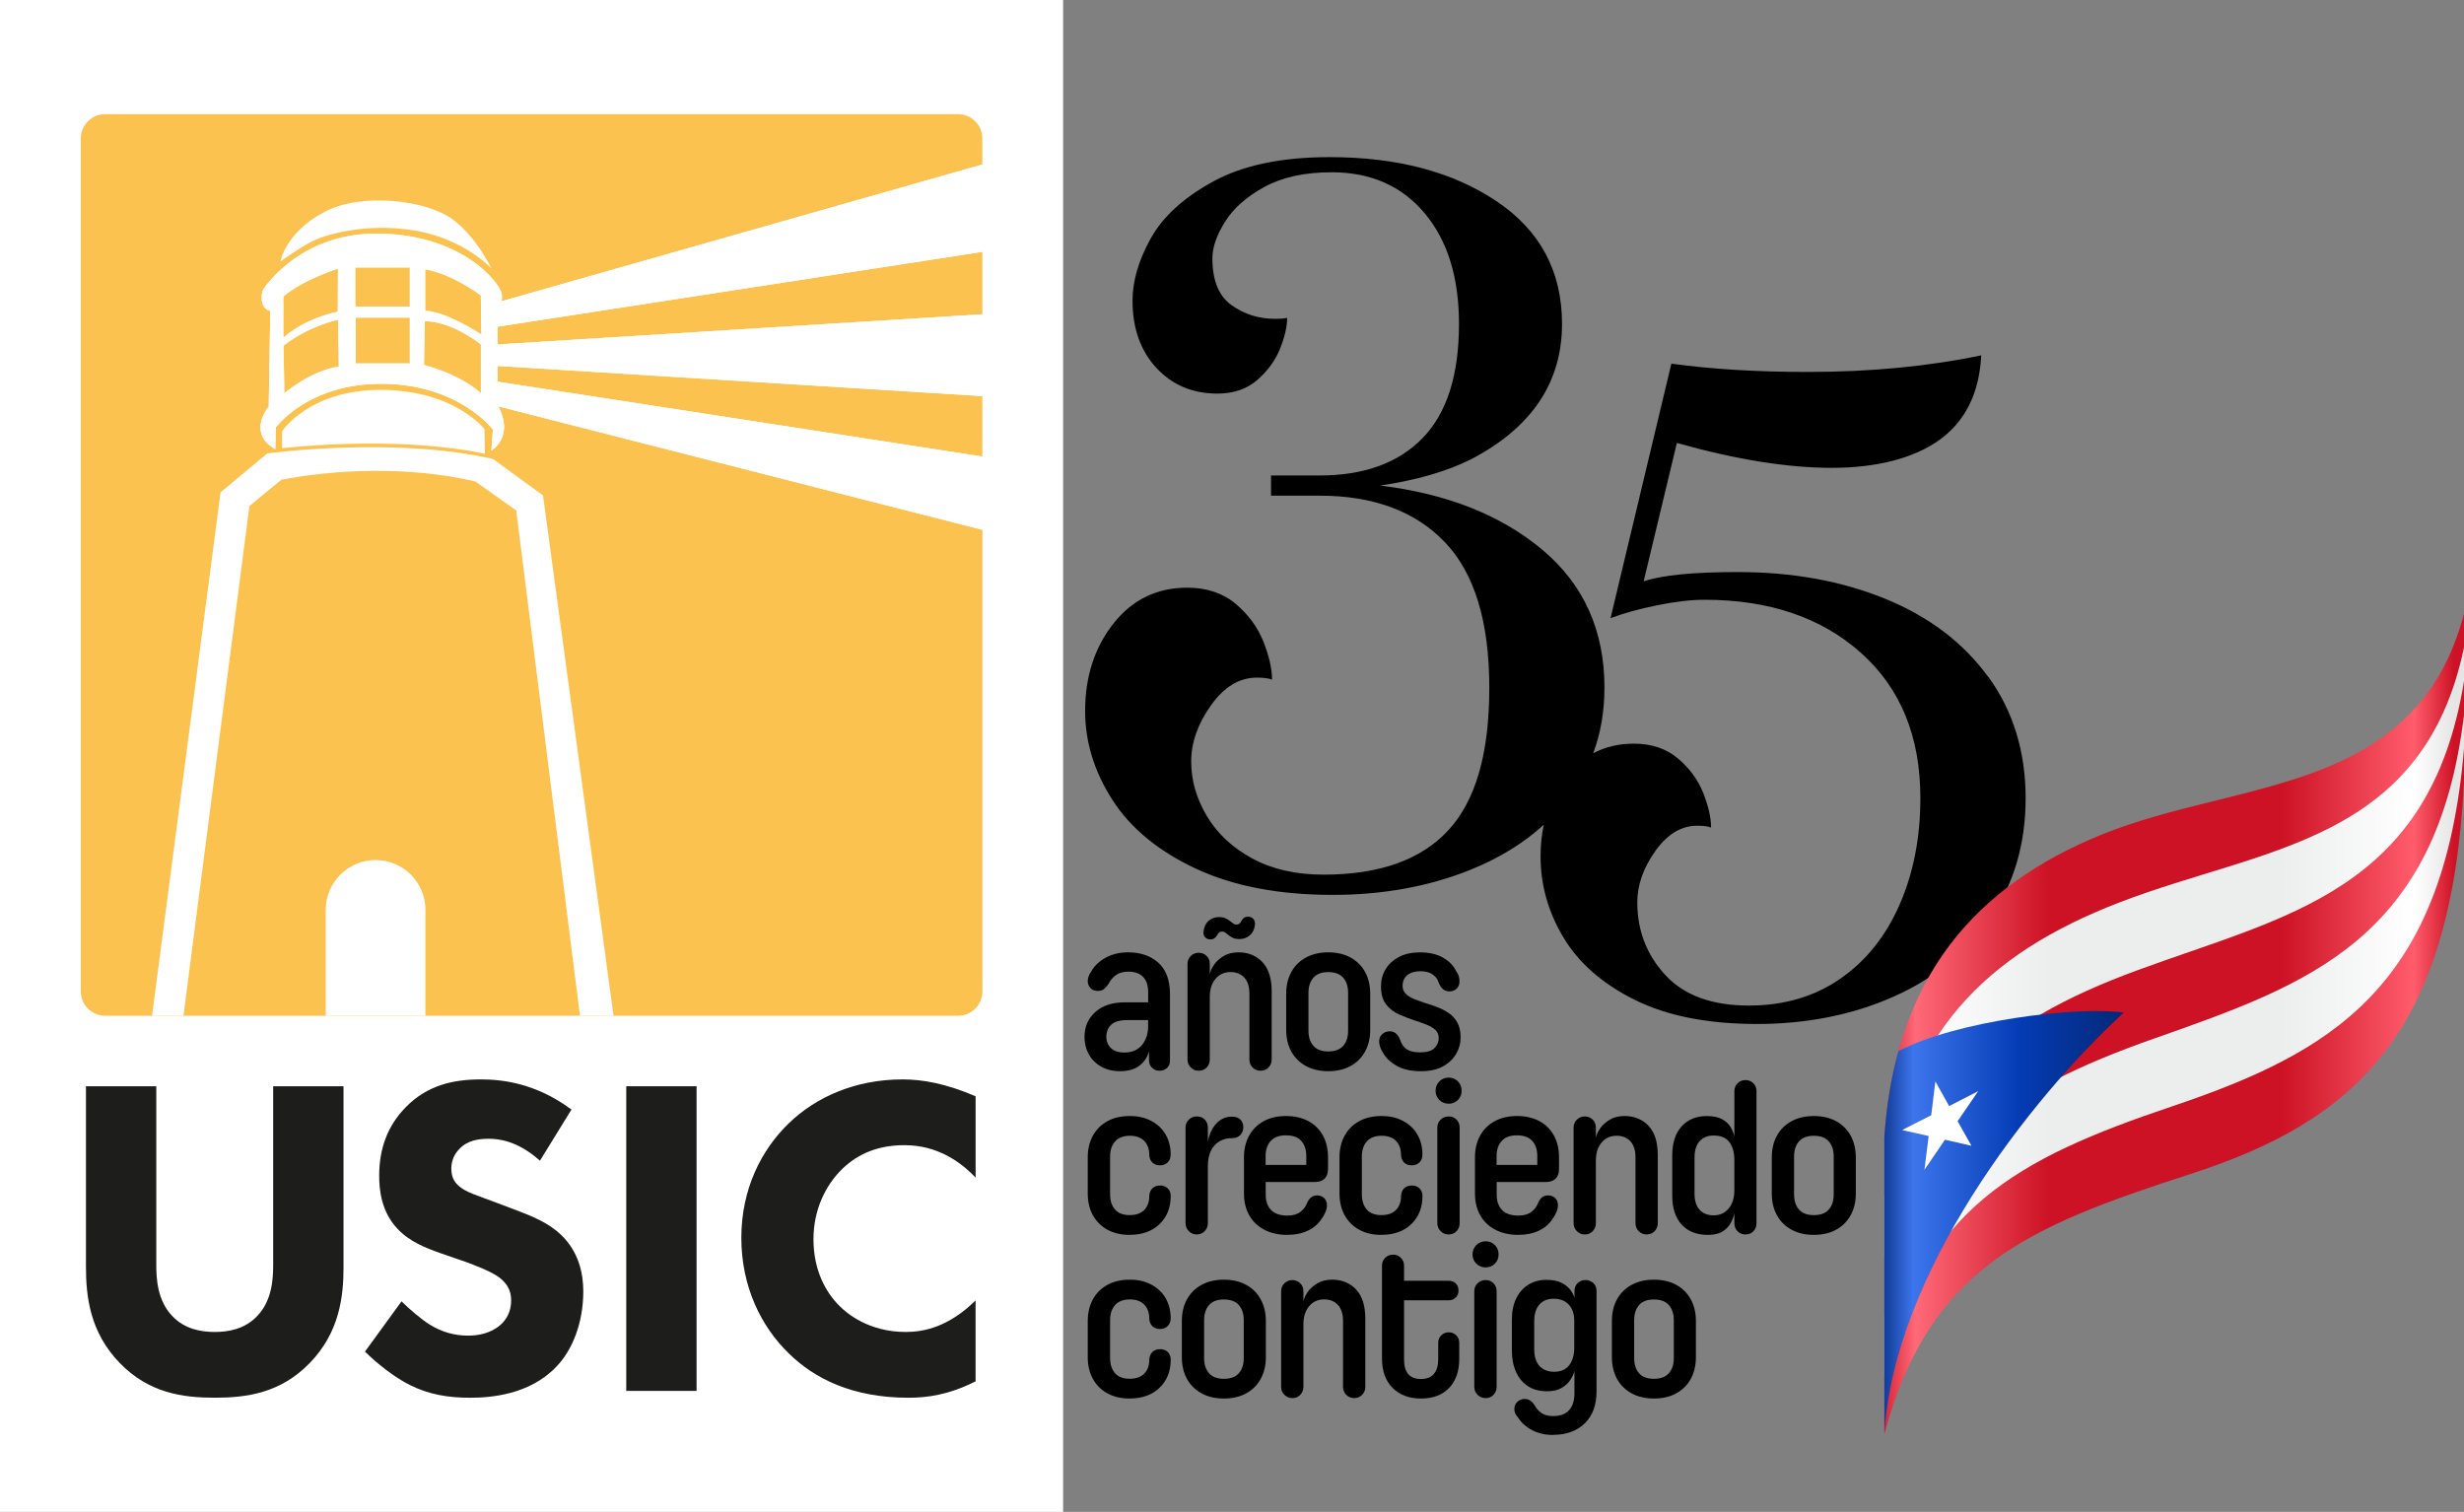 <?xml version="1.0" encoding="UTF-8"?>
<svg id="Capa_2" data-name="Capa 2" xmlns="http://www.w3.org/2000/svg" xmlns:xlink="http://www.w3.org/1999/xlink" viewBox="0 0 803.75 493.14">
  <rect x="0" y="0" width="803.75" height="493.14" fill="#808080" stroke="none"/>
  <defs>
    <style>
      .cls-1 {
        fill: url(#_ÂÁ_Ï_ÌÌ_È_ËÂÌÚ_3);
      }

      .cls-1, .cls-2, .cls-3, .cls-4, .cls-5 {
        fill-rule: evenodd;
      }

      .cls-2, .cls-6 {
        fill: #fff;
      }

      .cls-7 {
        fill: #1d1d1b;
      }

      .cls-8 {
        fill: #fabd4b;
      }

      .cls-3 {
        fill: url(#_ÕÓ_È_ËÂÌÚ_54-2);
      }

      .cls-9 {
        clip-path: url(#clippath);
      }

      .cls-4 {
        fill: url(#_ÕÓ_È_ËÂÌÚ_54);
      }

      .cls-5 {
        fill: url(#_ÕÓ_È_ËÂÌÚ_55);
      }

      .cls-10 {
        fill: #fcc24f;
      }
    </style>
    <clipPath id="clippath">
      <rect class="cls-6" width="346.79" height="493.14"/>
    </clipPath>
    <linearGradient id="_ÕÓ_È_ËÂÌÚ_55" data-name="ÕÓ‚˚È „‡‰ËÂÌÚ 55" x1="-3140.44" y1="2096.36" x2="-3097.36" y2="2096.36" gradientTransform="translate(14397.99 -8866.89) scale(4.39)" gradientUnits="userSpaceOnUse">
      <stop offset="0" stop-color="#cc1224"/>
      <stop offset=".07" stop-color="#ff6978"/>
      <stop offset=".3" stop-color="#cc1224"/>
      <stop offset=".7" stop-color="#cc1224"/>
      <stop offset=".93" stop-color="#ff5c6c"/>
      <stop offset="1" stop-color="#cc1224"/>
    </linearGradient>
    <linearGradient id="_ÕÓ_È_ËÂÌÚ_54" data-name="ÕÓ‚˚È „‡‰ËÂÌÚ 54" x1="-3127.91" y1="1391.35" x2="-3084.84" y2="1391.35" gradientTransform="translate(14343 -5765.81) scale(4.39)" gradientUnits="userSpaceOnUse">
      <stop offset="0" stop-color="#e9e9ea"/>
      <stop offset=".07" stop-color="#fff"/>
      <stop offset=".3" stop-color="#eceded"/>
      <stop offset=".7" stop-color="#eceded"/>
      <stop offset=".93" stop-color="#fff"/>
      <stop offset="1" stop-color="#e5e5e6"/>
    </linearGradient>
    <linearGradient id="_ÕÓ_È_ËÂÌÚ_54-2" data-name="ÕÓ‚˚È „‡‰ËÂÌÚ 54" y1="1384.43" x2="-3084.84" y2="1384.43" xlink:href="#_ÕÓ_È_ËÂÌÚ_54"/>
    <linearGradient id="_ÂÁ_Ï_ÌÌ_È_ËÂÌÚ_3" data-name="¡ÂÁ˚ÏˇÌÌ˚È „‡‰ËÂÌÚ 3" x1="-3012.54" y1="1879.36" x2="-2994.75" y2="1879.36" gradientTransform="translate(13836.62 -7849.72) scale(4.39)" gradientUnits="userSpaceOnUse">
      <stop offset="0" stop-color="#042a7c"/>
      <stop offset=".16" stop-color="#3d75ed"/>
      <stop offset=".6" stop-color="#043cb5"/>
      <stop offset="1" stop-color="#042a7c"/>
    </linearGradient>
  </defs>
  <g id="Capa_1-2" data-name="Capa 1">
    <g>
      <g>
        <rect class="cls-6" width="346.79" height="493.14"/>
        <g class="cls-9">
          <path class="cls-7" d="M112.06,413.15c0,9.53-1.19,21.3-11.02,31.43-9.53,9.83-20.56,11.32-30.99,11.32s-21.45-1.49-30.99-11.32c-9.83-10.13-11.02-21.9-11.02-31.43v-58.84h22.94v58.25c0,4.32.3,11.62,5.21,16.69,4.02,4.32,9.53,5.21,13.85,5.21s9.83-.89,13.86-5.21c4.92-5.07,5.21-12.36,5.21-16.69v-58.25h22.94v58.84Z"/>
          <path class="cls-7" d="M176.12,378.59c-7.45-6.7-13.86-7.15-16.69-7.15-3.13,0-7,.45-9.68,3.43-1.49,1.49-2.53,3.72-2.53,6.26,0,2.38.74,4.17,2.23,5.51,2.38,2.24,5.81,3.13,12.51,5.66l7.45,2.83c4.32,1.64,9.68,3.87,13.56,7.6,5.81,5.51,7.3,12.66,7.3,18.47,0,10.28-3.57,19.22-8.79,24.58-8.79,9.24-21.6,10.13-28.16,10.13-7.15,0-13.41-1.04-19.66-4.17-5.06-2.53-10.87-7.15-14.6-10.88l11.92-16.39c2.53,2.53,6.56,5.96,9.24,7.6,3.87,2.38,7.9,3.58,12.51,3.58,2.98,0,7.15-.6,10.43-3.43,1.94-1.64,3.58-4.32,3.58-8.04,0-3.28-1.34-5.36-3.43-7.15-2.68-2.24-8.79-4.47-11.62-5.51l-8.19-2.83c-4.62-1.64-9.98-3.73-13.85-7.9-5.21-5.51-5.96-12.51-5.96-17.28,0-8.79,2.68-16.24,8.64-22.34,7-7.15,15.34-9.09,24.58-9.09,6.85,0,17.88,1.19,29.5,9.83l-10.28,16.68Z"/>
          <rect class="cls-7" x="204.28" y="354.31" width="22.94" height="99.37"/>
          <path class="cls-7" d="M318.24,450.55c-8.79,4.47-15.94,5.36-21.9,5.36-18.33,0-30.69-6.26-39.03-14.45-8.94-8.64-15.49-21.75-15.49-37.69s6.55-28.75,15.49-37.39c8.79-8.49,21.6-14.3,37.09-14.3,6.56,0,14.15,1.34,23.84,5.51v26.52c-5.07-5.36-12.66-10.58-23.24-10.58-8.34,0-15.05,2.68-20.26,7.75-5.51,5.36-9.39,13.41-9.39,22.94,0,10.28,4.17,17.58,8.64,21.9,2.09,2.09,9.24,8.34,21.45,8.34,5.96,0,14-1.64,22.79-10.28v26.37Z"/>
          <path class="cls-8" d="M110.25,87.64l-.06,14c-11.87,2.65-17.74,8.52-17.74,8.52v-13.46c6.46-5.53,17.79-9.06,17.79-9.06"/>
          <path class="cls-8" d="M110.52,119.55c-9.28,1.36-17.76,8.71-17.76,8.71l-.27-15.51c8.61-6.67,17.76-8.44,17.76-8.44l.27,15.25Z"/>
          <rect class="cls-8" x="115.92" y="87.26" width="17.77" height="12.75"/>
          <rect class="cls-8" x="116.06" y="103.61" width="17.63" height="14.94"/>
          <path class="cls-8" d="M156.87,112.37v15.87c-7.13-6.39-18.55-9.21-18.55-9.21l.27-14.27c9.28.13,18.29,7.61,18.29,7.61"/>
          <path class="cls-8" d="M157.01,109.08c-12.92-8.17-18.3-7.69-18.3-7.69v-13.55c9.15,1.63,18.15,8.54,18.15,8.54l.15,12.7Z"/>
          <polygon class="cls-10" points="320.43 129.19 320.43 148.91 162.31 124.5 162.31 119.36 320.43 129.19"/>
          <polygon class="cls-10" points="162.31 106.55 320.43 82.14 320.43 102.51 162.31 112.35 162.31 106.55"/>
          <path class="cls-10" d="M320.43,45.18v8.48l-156.85,44.61c.17-.71.22-1.54.08-2.46-.5-3.07-11.82-18.75-39.02-19.6-27.2-.85-38.99,18.57-38.99,18.57,0,0-1.53,5.62,2.52,6.66l-.5,31.19s-7.31,8.57,2.14,13.87l.17-7.1s10.59-14.49,35.02-14.22c24.82.28,35.8,14.96,35.8,14.96l-.5,6.84s7.53-4.42,2.25-14.4l-.19-.09,158.1,40.33v150.55c0,4.39-3.56,7.95-7.95,7.95H34.3c-4.38,0-7.95-3.56-7.95-7.95V45.18c0-4.39,3.57-7.95,7.95-7.95h278.18c4.39,0,7.95,3.56,7.95,7.95"/>
          <path class="cls-6" d="M200.12,331.31h-10.94l-20.79-164.81-13.36-9.46c-11.2-2.61-22.3-3.46-32.01-3.46-18.05,0-31.29,2.94-31.29,2.94l-10.38,8.55-21.5,166.24h-10.25l22.34-170.72,15.25-12.7s41.63-5.62,73.68,1.85l16.26,11.86,23,169.7Z"/>
          <path class="cls-6" d="M91.47,85.34s1.51-9.35,14.16-16.11c12.65-6.77,33.66-3.72,41.74,2.12,8.09,5.84,12.9,16.19,12.9,16.19,0,0-8.86-9.69-25.04-12.35-16.18-2.65-29.35,1.46-33.52,3.58-4.17,2.12-10.25,6.56-10.25,6.56"/>
          <path class="cls-6" d="M92.02,146.17v-5.5s8.87-13.67,32.58-13.5c23.72.18,33.44,12.79,33.44,12.79l.12,8.03c-24.94-5.19-54.68-2.99-66.15-1.82"/>
          <path class="cls-6" d="M110.25,87.64l-.06,14c-11.87,2.65-17.74,8.52-17.74,8.52v-13.46c6.46-5.53,17.79-9.06,17.79-9.06"/>
          <path class="cls-6" d="M110.52,119.55c-9.28,1.36-17.76,8.71-17.76,8.71l-.27-15.51c8.61-6.67,17.76-8.44,17.76-8.44l.27,15.25Z"/>
          <rect class="cls-6" x="115.92" y="87.26" width="17.77" height="12.75"/>
          <rect class="cls-6" x="116.06" y="103.61" width="17.63" height="14.94"/>
          <path class="cls-6" d="M156.87,112.37v15.87c-7.13-6.39-18.55-9.21-18.55-9.21l.27-14.27c9.28.13,18.29,7.61,18.29,7.61"/>
          <path class="cls-6" d="M157.01,109.08c-12.92-8.17-18.3-7.69-18.3-7.69v-13.55c9.15,1.63,18.15,8.54,18.15,8.54l.15,12.7Z"/>
          <rect class="cls-10" x="115.92" y="87.26" width="17.77" height="12.75"/>
          <rect class="cls-10" x="116.06" y="103.61" width="17.63" height="14.94"/>
          <path class="cls-10" d="M110.25,87.64l-.06,14c-11.87,2.65-17.74,8.52-17.74,8.52v-13.46c6.46-5.53,17.79-9.06,17.79-9.06"/>
          <path class="cls-10" d="M110.52,119.55c-9.28,1.36-17.76,8.71-17.76,8.71l-.27-15.51c8.61-6.67,17.76-8.44,17.76-8.44l.27,15.25Z"/>
          <path class="cls-10" d="M157.01,109.08c-12.92-8.17-18.3-7.69-18.3-7.69v-13.55c9.15,1.63,18.15,8.54,18.15,8.54l.15,12.7Z"/>
          <path class="cls-10" d="M156.87,112.37v15.87c-7.13-6.39-18.55-9.21-18.55-9.21l.27-14.27c9.28.13,18.29,7.61,18.29,7.61"/>
          <path class="cls-6" d="M138.77,296.79v34.53h-32.52v-34.53c0-8.98,7.29-16.26,16.26-16.26,4.49,0,8.56,1.82,11.51,4.76,2.94,2.95,4.76,7.01,4.76,11.51"/>
          <path class="cls-6" d="M320.43,82.14v-28.48l-156.85,44.61c.17-.71.22-1.54.07-2.46-.5-3.07-11.82-18.75-39.02-19.6-27.2-.85-38.99,18.57-38.99,18.57,0,0-1.53,5.62,2.52,6.66l-.5,31.19s-7.31,8.57,2.14,13.87l.17-7.1s10.59-14.49,35.02-14.22c24.82.28,35.8,14.95,35.8,14.95l-.5,6.84s7.53-4.42,2.25-14.39l-.19-.09,158.09,40.33v-23.91l-158.12-24.41v-5.13l158.12,9.83v-26.68l-158.12,9.84v-5.8l158.12-24.41ZM92.46,96.7c6.46-5.53,17.79-9.06,17.79-9.06l-.06,14c-11.87,2.65-17.74,8.52-17.74,8.52v-13.46ZM92.76,128.26l-.27-15.51c8.61-6.67,17.76-8.44,17.76-8.44l.27,15.25c-9.28,1.36-17.76,8.71-17.76,8.71M133.69,118.54h-17.63v-14.94h17.63v14.94ZM133.69,100.01h-17.77v-12.75h17.77v12.75ZM156.86,128.25c-7.12-6.39-18.55-9.21-18.55-9.21l.27-14.27c9.28.13,18.29,7.61,18.29,7.61v15.87ZM138.71,101.39v-13.55c9.15,1.63,18.15,8.54,18.15,8.54l.15,12.7c-12.92-8.17-18.3-7.69-18.3-7.69"/>
        </g>
      </g>
      <path d="M648.51,220.73c-8.12-11.13-19.3-19.6-33.54-25.42-14.24-5.81-30.28-8.72-48.13-8.72-14.44,0-24.67,1.01-30.68,3.01l10.83-45.12c19.25,5.42,36.1,8.12,50.54,8.12s26.77-3.06,35.2-9.17c8.42-6.12,12.93-15.29,13.54-27.53-17.25,3.61-36.1,5.42-56.55,5.42-16.65,0-31.49-.9-44.52-2.71l-19.85,83.03c4.21-1.6,9.27-3.01,15.19-4.21,5.91-1.2,11.08-1.8,15.49-1.8,21.06,0,38.05,5.77,50.99,17.3,12.94,11.53,19.4,27.33,19.4,47.38,0,12.84-2.26,24.42-6.77,34.74-4.51,10.33-10.98,18.4-19.4,24.22-8.42,5.82-18.35,8.72-29.78,8.72-12.03,0-21.11-3.31-27.22-9.93-6.12-6.62-9.17-14.54-9.17-23.76,0-5.61,1.96-11.18,5.87-16.7,3.91-5.51,8.47-8.27,13.69-8.27,2,0,3.51.2,4.51.6,0-3.21-.86-6.97-2.56-11.28-1.71-4.31-4.47-8.07-8.27-11.28-3.81-3.21-8.63-4.81-14.44-4.81-4.9,0-9.29,1.06-13.18,3.15,2.44-6.57,3.67-13.71,3.67-21.4,0-18.68-6.76-33.67-20.27-45-13.52-11.32-31.15-18.29-52.91-20.93,11.87-1.76,21.76-4.62,29.67-8.57,19.78-10.33,29.67-25.05,29.67-44.17,0-17.14-7.14-30.49-21.43-40.05-14.29-9.56-32.42-14.34-54.39-14.34-15.61,0-28.24,2.64-37.91,7.91-9.67,5.27-16.48,11.49-20.44,18.62-3.95,7.14-5.93,13.9-5.93,20.27,0,9.01,2.58,16.32,7.75,21.92,5.16,5.6,11.81,8.41,19.94,8.41,5.27,0,9.61-1.48,13.02-4.45,3.4-2.97,5.88-6.37,7.42-10.22,1.53-3.84,2.31-7.19,2.31-10.05-.66.22-1.98.33-3.96.33-5.27,0-10-1.48-14.17-4.45-4.18-2.97-6.26-8.08-6.26-15.33,0-3.51,1.37-7.47,4.12-11.87,2.75-4.39,7.03-8.18,12.86-11.37,5.82-3.18,13.13-4.78,21.92-4.78,12.74,0,22.85,4.45,30.33,13.35,7.47,8.9,11.21,20.93,11.21,36.1,0,16.7-3.96,29.12-11.87,37.25-7.91,8.13-19.12,12.2-33.62,12.2h-15.82v6.59h15.82c17.58,0,31.2,5.06,40.88,15.16,9.67,10.11,14.5,25.93,14.5,47.47s-4.45,36.81-13.35,46.48c-8.9,9.67-22.47,14.5-40.71,14.5-9.01,0-16.76-1.76-23.24-5.27-6.48-3.51-11.43-8.13-14.83-13.84-3.41-5.71-5.11-11.65-5.11-17.8s2.14-12.25,6.43-18.29c4.29-6.04,9.28-9.07,15-9.07,2.19,0,3.84.22,4.94.66,0-3.51-.94-7.63-2.8-12.36-1.87-4.72-4.89-8.84-9.06-12.36-4.18-3.51-9.45-5.27-15.82-5.27-9.89,0-17.91,3.9-24.06,11.7-6.15,7.8-9.23,17.31-9.23,28.51,0,10.11,2.97,19.78,8.9,29.01,5.93,9.23,15,16.7,27.19,22.41,12.2,5.71,27.08,8.57,44.67,8.57,16.26,0,31.15-2.69,44.67-8.08,9.43-3.76,17.49-8.69,24.19-14.8-.7,3.22-1.06,6.64-1.06,10.25,0,9.43,2.51,18.3,7.52,26.62,5.01,8.32,12.79,15.09,23.31,20.3,10.53,5.21,23.81,7.82,39.86,7.82s31.03-2.96,44.37-8.87c13.33-5.91,23.86-14.44,31.59-25.57,7.72-11.13,11.58-24.22,11.58-39.26s-4.06-28.43-12.18-39.56Z"/>
      <g>
        <path d="M365.39,349.4c-2.38,0-4.45-.5-6.21-1.5-1.76-1-3.1-2.35-4.03-4.04-.93-1.69-1.39-3.56-1.39-5.62,0-3.34,1.18-6.06,3.53-8.15,2.35-2.1,5.53-3.15,9.53-3.15h7.71v-3.29c0-2.24-.56-3.92-1.68-5.04-1.12-1.12-2.7-1.68-4.75-1.68-1.71,0-3.08.38-4.1,1.14-1.02.76-1.8,1.67-2.32,2.72-.38.62-.85,1.18-1.39,1.68-.55.5-1.27.75-2.18.75-1.05,0-1.85-.32-2.43-.97-.57-.64-.86-1.37-.86-2.18,0-.62.11-1.19.32-1.72.21-.52.46-.98.75-1.36,1.05-1.91,2.64-3.45,4.78-4.61,2.14-1.17,4.57-1.75,7.28-1.75,4.09,0,7.4,1.13,9.92,3.4,2.52,2.27,3.78,5.71,3.78,10.34v21.67c0,.91-.32,1.67-.96,2.29-.64.62-1.46.93-2.46.93s-1.76-.32-2.43-.97c-.67-.64-1-1.47-1-2.47v-3c-.43,1.86-1.43,3.42-3,4.68-1.57,1.26-3.71,1.9-6.42,1.9ZM366.74,343.32c1.71,0,3.14-.38,4.28-1.14,1.14-.76,2.01-1.79,2.6-3.08.59-1.29.89-2.67.89-4.15v-2.22h-6.64c-2.62,0-4.44.53-5.46,1.57-1.02,1.05-1.53,2.34-1.53,3.86s.5,2.71,1.5,3.68c1,.98,2.45,1.47,4.35,1.47Z"/>
        <path d="M391,349.26c-1,0-1.86-.36-2.57-1.07-.71-.71-1.07-1.57-1.07-2.58v-31.19c0-1.05.36-1.92,1.07-2.61.71-.69,1.57-1.04,2.57-1.04s1.91.35,2.6,1.04c.69.69,1.03,1.56,1.03,2.61v3.36c.19-1.05.67-2.11,1.43-3.18s1.81-2,3.14-2.79c1.33-.79,2.93-1.18,4.78-1.18,3.19,0,5.79,1.06,7.81,3.18,2.02,2.12,3.03,5.31,3.03,9.55v22.25c0,1-.35,1.86-1.03,2.58-.69.72-1.56,1.07-2.6,1.07s-1.92-.36-2.6-1.07c-.69-.71-1.04-1.57-1.04-2.58v-21.46c0-2.34-.56-4.1-1.68-5.29-1.12-1.19-2.6-1.79-4.46-1.79-2.05,0-3.69.74-4.92,2.22-1.24,1.48-1.86,3.43-1.86,5.87v20.46c0,1-.35,1.86-1.03,2.58-.69.72-1.56,1.07-2.6,1.07ZM394.79,306.41c-.71,0-1.28-.24-1.71-.71-.43-.48-.6-1.12-.5-1.93.24-1.57.83-2.74,1.78-3.5.95-.76,2.02-1.14,3.21-1.14,1.09,0,1.97.2,2.64.61.67.41,1.24.81,1.71,1.22.47.41.93.61,1.36.61s.77-.11,1.04-.32c.26-.21.46-.49.61-.82.29-.52.59-.89.93-1.11.33-.21.76-.32,1.28-.32.71,0,1.28.25,1.71.75.43.5.59,1.16.5,1.97-.19,1.48-.76,2.61-1.71,3.4-.95.79-2.05,1.18-3.28,1.18-1.09,0-1.97-.2-2.64-.61-.67-.4-1.23-.81-1.68-1.22-.45-.4-.92-.61-1.39-.61-.43,0-.76.11-1,.32-.24.21-.45.51-.64.89-.29.48-.61.82-.96,1.04-.36.21-.77.32-1.25.32Z"/>
        <path d="M433.25,349.4c-2.76,0-5.17-.56-7.24-1.68-2.07-1.12-3.66-2.69-4.78-4.72-1.12-2.03-1.68-4.4-1.68-7.12v-11.73c0-2.72.56-5.09,1.68-7.12,1.12-2.03,2.71-3.6,4.78-4.72,2.07-1.12,4.48-1.68,7.24-1.68s5.23.56,7.28,1.68c2.04,1.12,3.63,2.69,4.75,4.72,1.12,2.03,1.68,4.4,1.68,7.12v11.73c0,2.72-.56,5.09-1.68,7.12-1.12,2.03-2.7,3.6-4.75,4.72-2.05,1.12-4.47,1.68-7.28,1.68ZM433.25,342.96c2.19,0,3.82-.61,4.89-1.82s1.61-2.87,1.61-4.97v-12.3c0-2.1-.54-3.75-1.61-4.97s-2.7-1.82-4.89-1.82-3.75.61-4.82,1.82-1.61,2.87-1.61,4.97v12.3c0,2.1.54,3.75,1.61,4.97s2.68,1.82,4.82,1.82Z"/>
        <path d="M463.29,349.4c-3.04,0-5.6-.58-7.67-1.75-2.07-1.17-3.58-2.61-4.53-4.33-.48-.76-.8-1.44-.96-2.04-.17-.6-.25-1.16-.25-1.68,0-.95.34-1.73,1.04-2.33.69-.6,1.51-.89,2.46-.89.62,0,1.18.17,1.68.5.5.33.92.81,1.25,1.43.29.57.54,1.14.75,1.72.21.57.61,1.14,1.18,1.72.57.53,1.26.91,2.07,1.14.81.24,1.78.36,2.93.36,2.19,0,3.75-.46,4.67-1.39s1.39-2.01,1.39-3.25c0-1.1-.36-1.98-1.07-2.65-.71-.67-1.63-1.23-2.75-1.68-1.12-.45-2.34-.89-3.67-1.32-1.76-.57-3.52-1.24-5.28-2s-3.21-1.86-4.35-3.29-1.71-3.43-1.71-6.01c0-2,.5-3.84,1.5-5.51,1-1.67,2.45-3,4.35-4.01,1.9-1,4.21-1.5,6.92-1.5,2.9,0,5.35.55,7.35,1.65s3.45,2.55,4.35,4.36c.47.67.79,1.29.93,1.86s.21,1.1.21,1.57c0,1-.31,1.8-.93,2.4-.62.6-1.43.89-2.43.89-.62,0-1.19-.17-1.71-.5-.52-.33-.95-.81-1.28-1.43-.29-.52-.52-1.05-.71-1.57-.19-.52-.57-1.05-1.14-1.57-1.05-1-2.57-1.5-4.57-1.5-1.81,0-3.22.42-4.25,1.25-1.02.83-1.53,2.01-1.53,3.54,0,1,.33,1.85,1,2.54s1.55,1.25,2.64,1.68c1.09.43,2.26.86,3.5,1.29,1.33.38,2.69.83,4.07,1.36,1.38.53,2.65,1.18,3.82,1.97,1.17.79,2.11,1.82,2.82,3.11.71,1.29,1.07,2.91,1.07,4.86s-.49,3.64-1.46,5.33c-.98,1.69-2.41,3.06-4.32,4.11-1.9,1.05-4.35,1.57-7.35,1.57Z"/>
        <path d="M368.46,402.79c-2.76,0-5.16-.56-7.21-1.68-2.05-1.12-3.63-2.69-4.75-4.72-1.12-2.03-1.68-4.4-1.68-7.12v-11.73c0-2.72.56-5.09,1.68-7.12,1.12-2.03,2.7-3.6,4.75-4.72,2.04-1.12,4.47-1.68,7.28-1.68s5.01.54,7.03,1.61c2.02,1.07,3.58,2.55,4.67,4.43,1.09,1.88,1.64,4.07,1.64,6.54,0,1.05-.32,1.9-.96,2.54-.64.64-1.46.97-2.46.97-1.1,0-1.95-.31-2.57-.93-.62-.62-.95-1.45-1-2.5,0-1.91-.55-3.42-1.64-4.54-1.1-1.12-2.67-1.68-4.71-1.68s-3.69.61-4.78,1.82c-1.09,1.22-1.64,2.87-1.64,4.97v12.3c0,2.1.54,3.75,1.61,4.97s2.65,1.82,4.75,1.82,3.69-.56,4.78-1.68c1.09-1.12,1.64-2.63,1.64-4.54.05-1.05.38-1.88,1-2.5.62-.62,1.47-.93,2.57-.93,1,0,1.82.31,2.46.93.64.62.96,1.46.96,2.5,0,3.77-1.21,6.82-3.64,9.16-2.43,2.34-5.68,3.5-9.78,3.5Z"/>
        <path d="M390.36,402.65c-1,0-1.86-.36-2.57-1.07-.71-.71-1.07-1.57-1.07-2.58v-31.19c0-1.05.36-1.92,1.07-2.61.71-.69,1.59-1.04,2.64-1.04s1.9.35,2.57,1.04c.67.69,1,1.56,1,2.61v4.58c.47-2.48,1.4-4.46,2.78-5.94,1.38-1.48,3.07-2.22,5.07-2.22,1.19,0,2.11.31,2.75.93.64.62.96,1.46.96,2.5s-.33,1.91-1,2.58c-.67.67-1.52,1-2.57,1-2.47,0-4.42.8-5.85,2.4-1.43,1.6-2.14,3.88-2.14,6.83v18.53c0,1-.35,1.86-1.03,2.58-.69.72-1.56,1.07-2.6,1.07Z"/>
        <path d="M419.9,402.79c-2.85,0-5.35-.56-7.49-1.68-2.14-1.12-3.78-2.69-4.92-4.72-1.14-2.03-1.71-4.4-1.71-7.12v-11.73c0-2.72.56-5.09,1.68-7.12,1.12-2.03,2.7-3.6,4.75-4.72,2.04-1.12,4.47-1.68,7.28-1.68s5.23.55,7.28,1.65c2.04,1.1,3.63,2.66,4.75,4.68,1.12,2.03,1.68,4.42,1.68,7.19v3.72c0,1.43-.38,2.5-1.14,3.22-.76.72-1.83,1.07-3.21,1.07h-15.98v4.15c0,2.1.58,3.76,1.75,4.97,1.17,1.22,2.94,1.82,5.32,1.82,1.76,0,3.16-.39,4.21-1.18,1.04-.79,1.78-1.75,2.21-2.9.33-.81.77-1.43,1.32-1.86.55-.43,1.2-.64,1.96-.64.95,0,1.72.3,2.32.89.59.6.89,1.37.89,2.32,0,.76-.19,1.56-.57,2.4-.38.83-.76,1.49-1.14,1.97-1.05,1.67-2.53,2.97-4.46,3.9-1.93.93-4.17,1.39-6.74,1.39ZM412.84,377.11v2.86h13.27v-2.86c0-2.1-.55-3.76-1.64-4.97-1.09-1.22-2.76-1.82-5-1.82s-3.84.61-4.96,1.82c-1.12,1.22-1.68,2.87-1.68,4.97Z"/>
        <path d="M450.58,402.79c-2.76,0-5.16-.56-7.21-1.68-2.05-1.12-3.63-2.69-4.75-4.72-1.12-2.03-1.68-4.4-1.68-7.12v-11.73c0-2.72.56-5.09,1.68-7.12,1.12-2.03,2.7-3.6,4.75-4.72,2.04-1.12,4.47-1.68,7.28-1.68s5.01.54,7.03,1.61c2.02,1.07,3.58,2.55,4.67,4.43,1.09,1.88,1.64,4.07,1.64,6.54,0,1.05-.32,1.9-.96,2.54-.64.64-1.46.97-2.46.97-1.1,0-1.95-.31-2.57-.93-.62-.62-.95-1.45-1-2.5,0-1.91-.55-3.42-1.64-4.54-1.1-1.12-2.67-1.68-4.71-1.68s-3.69.61-4.78,1.82c-1.09,1.22-1.64,2.87-1.64,4.97v12.3c0,2.1.54,3.75,1.61,4.97s2.65,1.82,4.75,1.82,3.69-.56,4.78-1.68c1.09-1.12,1.64-2.63,1.64-4.54.05-1.05.38-1.88,1-2.5.62-.62,1.47-.93,2.57-.93,1,0,1.82.31,2.46.93.64.62.96,1.46.96,2.5,0,3.77-1.21,6.82-3.64,9.16-2.43,2.34-5.68,3.5-9.78,3.5Z"/>
        <path d="M472.56,360.01c-1.19,0-2.2-.4-3.03-1.22-.83-.81-1.25-1.81-1.25-3s.42-2.26,1.25-3.08c.83-.81,1.84-1.22,3.03-1.22s2.19.41,3,1.22c.81.81,1.21,1.84,1.21,3.08s-.41,2.19-1.21,3c-.81.81-1.81,1.22-3,1.22ZM472.56,402.65c-1.05,0-1.93-.36-2.64-1.07-.71-.71-1.07-1.57-1.07-2.58v-31.19c0-1.05.36-1.92,1.07-2.61.71-.69,1.59-1.04,2.64-1.04s1.9.35,2.57,1.04c.67.69,1,1.56,1,2.61v31.19c0,1-.33,1.86-1,2.58-.67.72-1.52,1.07-2.57,1.07Z"/>
        <path d="M495.25,402.79c-2.85,0-5.35-.56-7.49-1.68-2.14-1.12-3.78-2.69-4.92-4.72-1.14-2.03-1.71-4.4-1.71-7.12v-11.73c0-2.72.56-5.09,1.68-7.12,1.12-2.03,2.7-3.6,4.75-4.72,2.04-1.12,4.47-1.68,7.28-1.68s5.23.55,7.28,1.65c2.04,1.1,3.63,2.66,4.75,4.68,1.12,2.03,1.68,4.42,1.68,7.19v3.72c0,1.43-.38,2.5-1.14,3.22-.76.72-1.83,1.07-3.21,1.07h-15.98v4.15c0,2.1.58,3.76,1.75,4.97,1.17,1.22,2.94,1.82,5.32,1.82,1.76,0,3.16-.39,4.21-1.18,1.04-.79,1.78-1.75,2.21-2.9.33-.81.77-1.43,1.32-1.86.55-.43,1.2-.64,1.96-.64.95,0,1.72.3,2.32.89.59.6.89,1.37.89,2.32,0,.76-.19,1.56-.57,2.4-.38.83-.76,1.49-1.14,1.97-1.05,1.67-2.53,2.97-4.46,3.9-1.93.93-4.17,1.39-6.74,1.39ZM488.19,377.11v2.86h13.27v-2.86c0-2.1-.55-3.76-1.64-4.97-1.09-1.22-2.76-1.82-5-1.82s-3.84.61-4.96,1.82c-1.12,1.22-1.68,2.87-1.68,4.97Z"/>
        <path d="M516.94,402.65c-1,0-1.86-.36-2.57-1.07-.71-.71-1.07-1.57-1.07-2.58v-31.19c0-1.05.36-1.92,1.07-2.61.71-.69,1.57-1.04,2.57-1.04s1.91.35,2.6,1.04c.69.69,1.03,1.56,1.03,2.61v3.36c.19-1.05.67-2.11,1.43-3.18s1.81-2,3.14-2.79c1.33-.79,2.93-1.18,4.78-1.18,3.19,0,5.79,1.06,7.81,3.18,2.02,2.12,3.03,5.31,3.03,9.55v22.25c0,1-.35,1.86-1.03,2.58-.69.72-1.56,1.07-2.6,1.07s-1.92-.36-2.6-1.07c-.69-.71-1.04-1.57-1.04-2.58v-21.46c0-2.34-.56-4.1-1.68-5.29-1.12-1.19-2.6-1.79-4.46-1.79-2.05,0-3.69.74-4.92,2.22-1.24,1.48-1.86,3.43-1.86,5.87v20.46c0,1-.35,1.86-1.03,2.58-.69.72-1.56,1.07-2.6,1.07Z"/>
        <path d="M557.04,402.79c-3.62,0-6.45-1.12-8.49-3.36-2.05-2.24-3.07-5.39-3.07-9.44v-13.09c0-4.1,1.02-7.27,3.07-9.51,2.04-2.24,4.78-3.36,8.21-3.36,2.09,0,3.76.35,5,1.04,1.24.69,2.16,1.55,2.78,2.58s1.02,2.06,1.21,3.11v-14.81c0-1.05.34-1.92,1.04-2.61.69-.69,1.56-1.04,2.6-1.04s1.9.35,2.57,1.04,1,1.56,1,2.61v43.06c0,1.05-.33,1.92-1,2.61s-1.52,1.04-2.57,1.04-1.92-.35-2.6-1.04c-.69-.69-1.04-1.56-1.04-2.61v-3.29c-.19,1-.58,2.06-1.18,3.18-.6,1.12-1.49,2.05-2.68,2.79-1.19.74-2.81,1.11-4.85,1.11ZM558.97,396.42c2.04,0,3.69-.75,4.92-2.25,1.24-1.5,1.85-3.49,1.85-5.97v-9.8c0-2.38-.52-4.31-1.57-5.79-1.05-1.48-2.78-2.22-5.21-2.22-1.95,0-3.47.62-4.57,1.86-1.09,1.24-1.64,3-1.64,5.29v11.73c0,2.38.56,4.17,1.68,5.36,1.12,1.19,2.63,1.79,4.53,1.79Z"/>
        <path d="M591.65,402.79c-2.76,0-5.17-.56-7.24-1.68-2.07-1.12-3.66-2.69-4.78-4.72-1.12-2.03-1.68-4.4-1.68-7.12v-11.73c0-2.72.56-5.09,1.68-7.12,1.12-2.03,2.71-3.6,4.78-4.72,2.07-1.12,4.48-1.68,7.24-1.68s5.23.56,7.28,1.68c2.04,1.12,3.63,2.69,4.75,4.72,1.12,2.03,1.68,4.4,1.68,7.12v11.73c0,2.72-.56,5.09-1.68,7.12-1.12,2.03-2.7,3.6-4.75,4.72-2.05,1.12-4.47,1.68-7.28,1.68ZM591.65,396.35c2.19,0,3.82-.61,4.89-1.82s1.61-2.87,1.61-4.97v-12.3c0-2.1-.54-3.75-1.61-4.97s-2.7-1.82-4.89-1.82-3.75.61-4.82,1.82-1.61,2.87-1.61,4.97v12.3c0,2.1.54,3.75,1.61,4.97s2.68,1.82,4.82,1.82Z"/>
        <path d="M368.46,456.17c-2.76,0-5.16-.56-7.21-1.68-2.05-1.12-3.63-2.69-4.75-4.72-1.12-2.03-1.68-4.4-1.68-7.12v-11.73c0-2.72.56-5.09,1.68-7.12,1.12-2.03,2.7-3.6,4.75-4.72,2.04-1.12,4.47-1.68,7.28-1.68s5.01.54,7.03,1.61c2.02,1.07,3.58,2.55,4.67,4.43,1.09,1.88,1.64,4.07,1.64,6.54,0,1.05-.32,1.9-.96,2.54-.64.64-1.46.97-2.46.97-1.1,0-1.95-.31-2.57-.93-.62-.62-.95-1.45-1-2.5,0-1.91-.55-3.42-1.64-4.54-1.1-1.12-2.67-1.68-4.71-1.68s-3.69.61-4.78,1.82c-1.09,1.22-1.64,2.87-1.64,4.97v12.3c0,2.1.54,3.75,1.61,4.97s2.65,1.82,4.75,1.82,3.69-.56,4.78-1.68c1.09-1.12,1.64-2.63,1.64-4.54.05-1.05.38-1.88,1-2.5.62-.62,1.47-.93,2.57-.93,1,0,1.82.31,2.46.93.64.62.96,1.46.96,2.5,0,3.77-1.21,6.82-3.64,9.16-2.43,2.34-5.68,3.5-9.78,3.5Z"/>
        <path d="M399.21,456.17c-2.76,0-5.17-.56-7.24-1.68-2.07-1.12-3.66-2.69-4.78-4.72-1.12-2.03-1.68-4.4-1.68-7.12v-11.73c0-2.72.56-5.09,1.68-7.12,1.12-2.03,2.71-3.6,4.78-4.72,2.07-1.12,4.48-1.68,7.24-1.68s5.23.56,7.28,1.68c2.04,1.12,3.63,2.69,4.75,4.72,1.12,2.03,1.68,4.4,1.68,7.12v11.73c0,2.72-.56,5.09-1.68,7.12-1.12,2.03-2.7,3.6-4.75,4.72-2.05,1.12-4.47,1.68-7.28,1.68ZM399.21,449.74c2.19,0,3.82-.61,4.89-1.82s1.61-2.87,1.61-4.97v-12.3c0-2.1-.54-3.75-1.61-4.97s-2.7-1.82-4.89-1.82-3.75.61-4.82,1.82-1.61,2.87-1.61,4.97v12.3c0,2.1.54,3.75,1.61,4.97s2.68,1.82,4.82,1.82Z"/>
        <path d="M421.54,456.03c-1,0-1.86-.36-2.57-1.07-.71-.71-1.07-1.57-1.07-2.58v-31.19c0-1.05.36-1.92,1.07-2.61.71-.69,1.57-1.04,2.57-1.04s1.91.35,2.6,1.04c.69.69,1.03,1.56,1.03,2.61v3.36c.19-1.05.67-2.11,1.43-3.18s1.81-2,3.14-2.79c1.33-.79,2.93-1.18,4.78-1.18,3.19,0,5.79,1.06,7.81,3.18,2.02,2.12,3.03,5.31,3.03,9.55v22.25c0,1-.35,1.86-1.03,2.58-.69.72-1.56,1.07-2.6,1.07s-1.92-.36-2.6-1.07c-.69-.71-1.04-1.57-1.04-2.58v-21.46c0-2.34-.56-4.1-1.68-5.29-1.12-1.19-2.6-1.79-4.46-1.79-2.05,0-3.69.74-4.92,2.22-1.24,1.48-1.86,3.43-1.86,5.87v20.46c0,1-.35,1.86-1.03,2.58-.69.72-1.56,1.07-2.6,1.07Z"/>
        <path d="M463.5,456.17c-3.85,0-6.93-1.16-9.24-3.47-2.31-2.31-3.46-5.52-3.46-9.62v-30.26c0-1,.34-1.85,1.03-2.54.69-.69,1.56-1.04,2.6-1.04s1.84.35,2.53,1.04c.69.69,1.04,1.54,1.04,2.54v30.61c0,2.1.45,3.68,1.36,4.76.9,1.07,2.28,1.61,4.14,1.61s3.26-.55,4.21-1.64c.95-1.1,1.43-2.69,1.43-4.79v-5.36c0-1,.33-1.82,1-2.47.67-.64,1.47-.97,2.43-.97s1.76.32,2.43.97c.67.64,1,1.47,1,2.47v5.22c0,4.05-1.11,7.22-3.32,9.51-2.21,2.29-5.27,3.43-9.17,3.43ZM472.63,424.13h-18.2c-.9,0-1.67-.31-2.28-.93-.62-.62-.93-1.36-.93-2.22,0-.91.31-1.67.93-2.29.62-.62,1.38-.93,2.28-.93h18.2c.9,0,1.65.3,2.25.89.59.6.89,1.37.89,2.32,0,.86-.3,1.6-.89,2.22-.6.62-1.34.93-2.25.93Z"/>
        <path d="M484.62,413.4c-1.19,0-2.2-.4-3.03-1.22-.83-.81-1.25-1.81-1.25-3s.42-2.26,1.25-3.08c.83-.81,1.84-1.22,3.03-1.22s2.19.41,3,1.22c.81.81,1.21,1.84,1.21,3.08s-.41,2.19-1.21,3c-.81.81-1.81,1.22-3,1.22ZM484.62,456.03c-1.05,0-1.93-.36-2.64-1.07-.71-.71-1.07-1.57-1.07-2.58v-31.19c0-1.05.36-1.92,1.07-2.61.71-.69,1.59-1.04,2.64-1.04s1.9.35,2.57,1.04c.67.69,1,1.56,1,2.61v31.19c0,1-.33,1.86-1,2.58-.67.72-1.52,1.07-2.57,1.07Z"/>
        <path d="M506.6,468.05c-2.52,0-4.78-.51-6.78-1.54-2-1.03-3.57-2.44-4.71-4.26-.33-.33-.61-.73-.82-1.18-.21-.45-.32-.94-.32-1.47,0-.95.33-1.74,1-2.36.67-.62,1.45-.93,2.35-.93.71,0,1.33.18,1.86.54.52.36.95.8,1.28,1.32.62,1.14,1.4,2.05,2.35,2.72.95.67,2.21,1,3.78,1,2.33,0,4.08-.64,5.24-1.93,1.17-1.29,1.75-3.1,1.75-5.44v-7.37c-.19.91-.63,1.88-1.32,2.93-.69,1.05-1.65,1.93-2.89,2.65-1.24.72-2.83,1.07-4.78,1.07-2.43,0-4.48-.55-6.17-1.65-1.69-1.1-2.99-2.65-3.89-4.65-.9-2-1.36-4.31-1.36-6.94v-10.09c0-2.72.48-5.04,1.43-6.97.95-1.93,2.27-3.42,3.96-4.47,1.69-1.05,3.63-1.57,5.82-1.57s3.92.36,5.21,1.07c1.28.71,2.25,1.55,2.89,2.5.64.96,1.01,1.74,1.11,2.36v-2.29c0-1.05.34-1.91,1.04-2.58.69-.67,1.53-1,2.53-1s1.91.33,2.6,1c.69.67,1.03,1.53,1.03,2.58v32.69c0,4.48-1.28,7.98-3.85,10.48-2.57,2.5-6.02,3.75-10.35,3.75ZM506.88,447.45c2.24,0,3.9-.73,5-2.18,1.09-1.45,1.64-3.35,1.64-5.69v-8.8c0-2.15-.58-3.87-1.75-5.19-1.17-1.31-2.82-1.97-4.96-1.97-2,0-3.56.63-4.67,1.9-1.12,1.26-1.68,3.09-1.68,5.47v9.08c0,2.43.58,4.27,1.75,5.51,1.17,1.24,2.72,1.86,4.67,1.86Z"/>
        <path d="M539.49,456.17c-2.76,0-5.17-.56-7.24-1.68-2.07-1.12-3.66-2.69-4.78-4.72-1.12-2.03-1.68-4.4-1.68-7.12v-11.73c0-2.72.56-5.09,1.68-7.12,1.12-2.03,2.71-3.6,4.78-4.72,2.07-1.12,4.48-1.68,7.24-1.68s5.23.56,7.28,1.68c2.04,1.12,3.63,2.69,4.75,4.72,1.12,2.03,1.68,4.4,1.68,7.12v11.73c0,2.72-.56,5.09-1.68,7.12-1.12,2.03-2.7,3.6-4.75,4.72-2.05,1.12-4.47,1.68-7.28,1.68ZM539.49,449.74c2.19,0,3.82-.61,4.89-1.82s1.61-2.87,1.61-4.97v-12.3c0-2.1-.54-3.75-1.61-4.97s-2.7-1.82-4.89-1.82-3.75.61-4.82,1.82-1.61,2.87-1.61,4.97v12.3c0,2.1.54,3.75,1.61,4.97s2.68,1.82,4.82,1.82Z"/>
      </g>
      <g>
        <path class="cls-5" d="M803.75,255.12v-54.88c-15.73,59.25-73.15,53.77-117.98,71.9-41.26,16.69-67.61,46.45-71.08,98.77v96.82c14.72-54.27,46.33-67.49,99.44-84.66,53.94-17.44,85.41-45.31,89.62-127.95h0Z"/>
        <path class="cls-4" d="M803.75,233.17v10.98c-6.51,77.97-43.17,99.17-95.29,116.74-50.74,17.07-81.3,33.6-93.77,87.48v-19.36c10.22-53.49,39.73-73.33,88.1-90.3,50.3-17.72,92.15-32.25,100.96-105.53h0Z"/>
        <path class="cls-3" d="M803.75,222.19v-10.98c-13.42,63.93-65.66,65.12-112.31,83.11-43.63,16.78-71.03,43.23-76.75,95.95v19.36c7.97-53.1,36.43-76.24,82.42-93.12,48.48-17.86,95.52-25.71,106.64-94.32h0Z"/>
        <path class="cls-1" d="M619.24,342.91c-2.34,8.53-3.88,17.84-4.56,28v96.82c3.05-52.23,47.26-109.15,78.09-137.45-15.56-2.15-55.12,2.77-73.53,12.63h0Z"/>
        <polygon class="cls-2" points="631.31 352.73 635.8 360.78 645.29 355.9 638.56 365.71 643.08 373.73 634.44 371.75 627.74 381.58 629.12 370.54 620.46 368.6 629.96 363.76 631.31 352.73 631.31 352.73"/>
      </g>
    </g>
  </g>
</svg>
